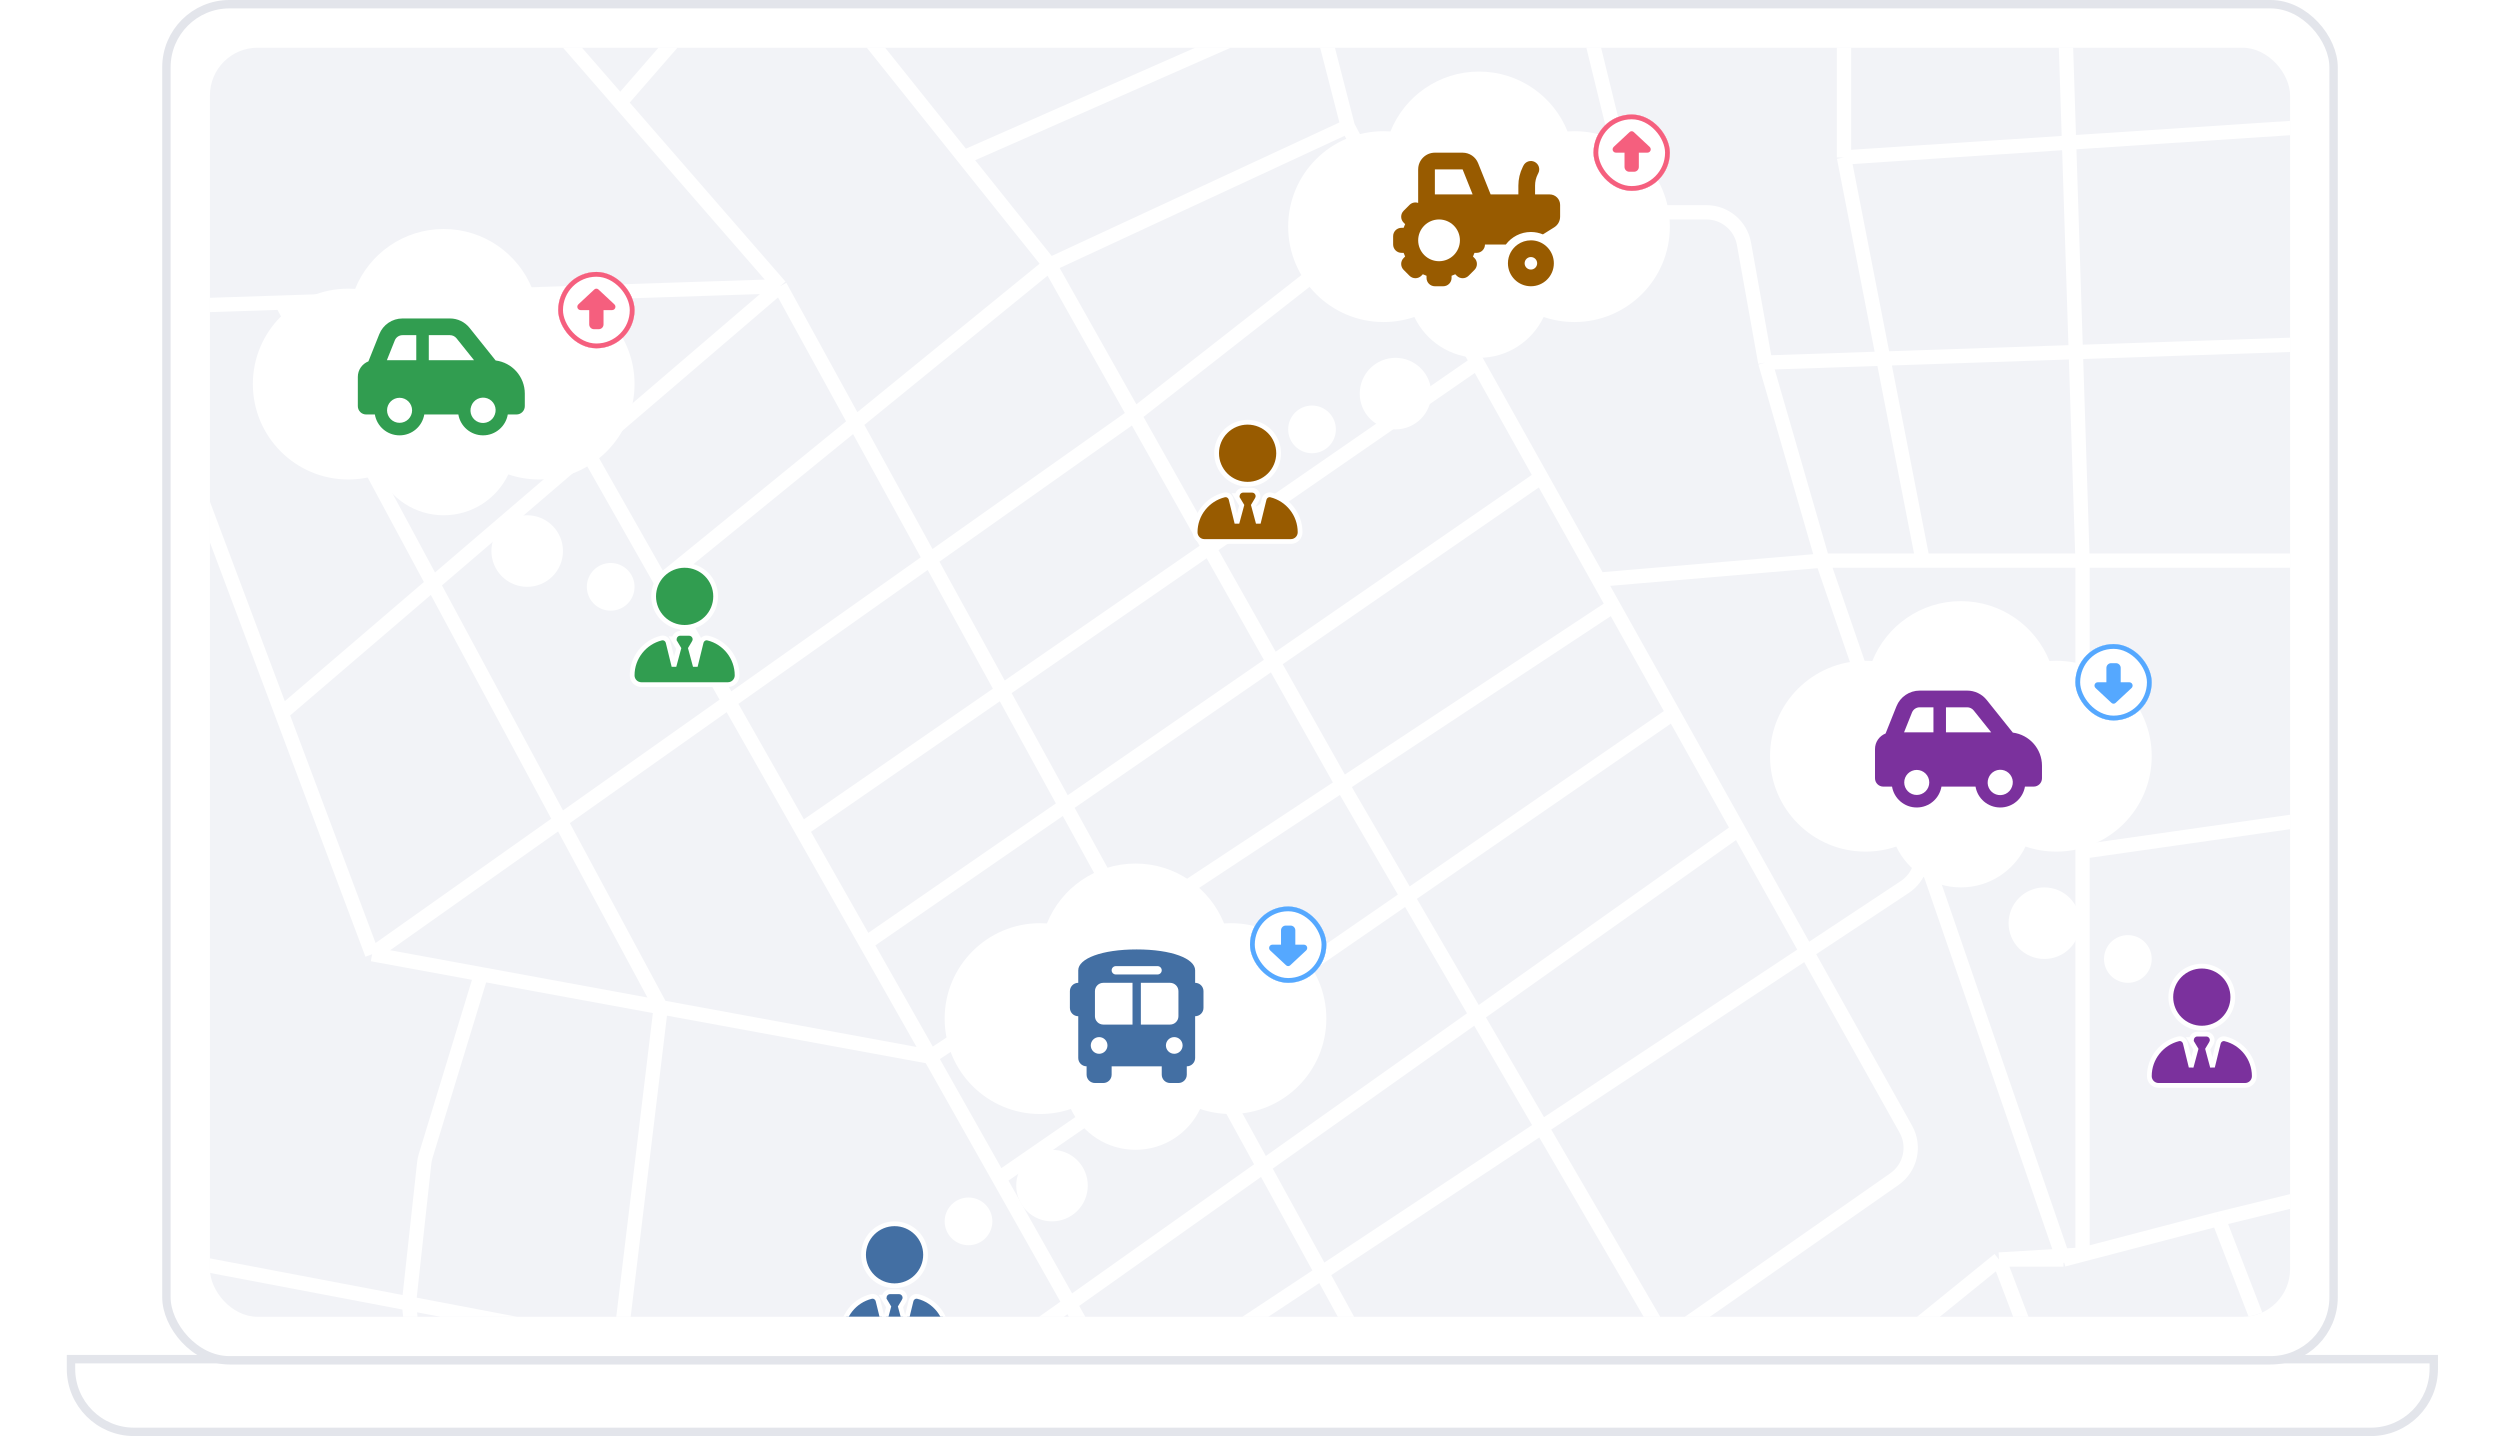 <?xml version="1.0"?>
<svg xmlns="http://www.w3.org/2000/svg" width="524" height="301" viewBox="0 0 524 301" fill="none">
<path d="M14.881 284.881H510.119V286.901C510.119 294.201 504.201 300.119 496.901 300.119H28.099C20.799 300.119 14.881 294.201 14.881 286.901V284.881Z" fill="white" stroke="#E3E5EB" stroke-width="1.762"/>
<rect x="34.881" y="0.881" width="454.238" height="284.238" rx="13.218" fill="white"/>
<rect x="34.881" y="0.881" width="454.238" height="284.238" rx="13.218" stroke="#E3E5EB" stroke-width="1.762"/>
<g clip-path="url(#clip0_4434_287)">
<rect x="44" y="10" width="436" height="266" rx="10" fill="#F2F3F7"/>
<path d="M292 44.5L282.5 26.5M292 44.5L237.736 87M292 44.5L309.615 76M292 44.5H342.5M282.5 26.5L220 55.5M282.5 26.5L275.803 0.5M176 0.5L199.436 -15.274C201.086 -16.385 203.09 -16.841 205.058 -16.554L268.735 -7.268C271.924 -6.803 274.523 -4.469 275.327 -1.347L275.803 0.5M176 0.5L168 -6.5M176 0.5L202 33M220 55.5L237.736 87M220 55.5L202 33M220 55.5L138.5 121.882M349 280.726L397.067 247.145C400.435 244.792 401.473 240.269 399.467 236.683L364.357 173.895M349 280.726V280.726C343.151 284.812 346.042 294 353.178 294H379.164C380.999 294 382.778 293.369 384.203 292.214L419 264M349 280.726L282.5 166.5L237.736 87M419 264H432.5M419 264L430.539 294.344C431.72 297.448 434.695 299.5 438.017 299.5H470.333C475.952 299.5 479.82 293.859 477.795 288.617L465 255.5M419 264L436.5 262.954M292 294L163.5 60M163.5 60L130 21.5M163.5 60L104.5 61.934M163.5 60L59.045 149.5M130 21.5L151.97 -3.749C156.475 -8.926 152.797 -17 145.934 -17H103.128C100.538 -17 99.151 -13.954 100.851 -12V-12M130 21.5L100.851 -12M11 65L28 64.443M28 64.443L11 21.5M28 64.443L59.045 63.425M11 21.5L40.5 10.501M11 21.5L59.045 149.5M100.851 -12L40.5 10.501M40.5 10.501L28 -6.5M78 200L59.045 149.5M78 200L237.736 87M78 200L100.851 204.199M195 221.5L181.5 197.697M195 221.5L338.133 127M195 221.5L209.393 247M195 221.5L138.5 211.118M104.5 61.934L59.045 63.425M104.5 61.934L138.5 121.882M275.803 0.5L202 33M309.615 76L168 173.895M309.615 76L323.035 100M168 173.895L181.5 197.697M168 173.895L138.5 121.882M181.5 197.697L323.035 100M323.035 100L335.058 121.5M338.133 127L350.715 149.5M338.133 127L335.058 121.5M209.393 247L350.715 149.5M209.393 247L235.92 294M350.715 149.5L364.357 173.895M364.357 173.895L197.778 292.03C196.003 293.289 193.792 293.77 191.655 293.364L130 281.636M85.703 273.21L20.495 260.806C15.566 259.868 11 263.648 11 268.665V295C11 299.418 14.582 303 19 303H80.066C84.832 303 88.541 298.858 88.017 294.12L85.703 273.21ZM85.703 273.21L130 281.636M85.703 273.21L88.918 243.749C88.973 243.251 89.074 242.759 89.22 242.28L100.851 204.199M100.851 204.199L138.5 211.118M138.5 211.118L130 281.636M138.5 211.118L59.045 63.425M130 281.636L139.235 295.982C140.654 298.186 143.062 299.555 145.681 299.647L230.672 302.637C235.194 302.796 238.144 297.941 235.92 294V294M235.92 294L399.238 185.92C402.281 183.907 403.575 180.09 402.387 176.641L382 117.5M382 117.5L335.058 121.5M382 117.5L432.5 264M382 117.5L370 76M382 117.5H403M382 117.5H436.5M432.5 264L436.5 262.954M465 255.5L508 244.989M465 255.5L436.5 262.954M508 244.989L520.456 280.726M508 244.989L531.5 239.244M520.456 280.726L525.129 294.133C526.249 297.347 529.28 299.5 532.684 299.5H552.24C556.944 299.5 560.633 295.461 560.207 290.776L558 266.5M520.456 280.726L558 266.5M558 266.5L555.841 242.753C555.398 237.882 550.726 234.545 545.974 235.706L531.5 239.244M531.5 239.244L520.456 166.5M520.456 166.5V117.5M520.456 166.5L436.5 178.5M520.456 117.5L551.5 118M520.456 117.5H436.5M520.456 117.5L518.222 70.983M342.5 44.5L330 -6.5M342.5 44.5H357.663C361.537 44.5 364.854 47.276 365.537 51.089L370 76M370 76L518.222 70.983M403 117.5L386.5 33M403 117.5H436.5M386.5 33V6.5M386.5 33L515.987 24.466M436.5 117.5L432.75 1.242C432.611 -3.074 429.072 -6.5 424.754 -6.5H394.5C390.082 -6.5 386.5 -2.918 386.5 1.5V6.5M436.5 117.5V148V178.5M386.5 6.5H554.5C558.09 6.5 561 3.59 561 0V0C561 -3.59 558.09 -6.5 554.5 -6.5H522.894C518.325 -6.5 514.683 -2.68 514.903 1.884L515.987 24.466M561 21.5L515.987 24.466M515.987 24.466L518.222 70.983M436.5 262.954V178.5" stroke="white" stroke-width="3" stroke-linejoin="round"/>
<g filter="url(#filter0_d_4434_287)">
<path d="M328.562 25.547C325.609 18.188 318.406 13 310 13C301.594 13 294.391 18.188 291.437 25.547C290.969 25.516 290.484 25.5 290 25.5C278.953 25.5 270 34.453 270 45.5C270 56.547 278.953 65.5 290 65.5C292.25 65.5 294.422 65.125 296.453 64.438C298.859 69.5 304.016 73 310 73C315.984 73 321.141 69.5 323.547 64.438C325.563 65.125 327.734 65.5 330 65.5C341.047 65.5 350 56.547 350 45.5C350 34.453 341.047 25.5 330 25.5C329.516 25.5 329.047 25.516 328.562 25.547ZM292.5 88C294.489 88 296.397 87.21 297.803 85.803C299.21 84.397 300 82.489 300 80.5C300 78.511 299.21 76.603 297.803 75.197C296.397 73.79 294.489 73 292.5 73C290.511 73 288.603 73.79 287.197 75.197C285.79 76.603 285 78.511 285 80.5C285 82.489 285.79 84.397 287.197 85.803C288.603 87.21 290.511 88 292.5 88ZM275 93C276.326 93 277.598 92.473 278.536 91.535C279.473 90.598 280 89.326 280 88C280 86.674 279.473 85.402 278.536 84.465C277.598 83.527 276.326 83 275 83C273.674 83 272.402 83.527 271.464 84.465C270.527 85.402 270 86.674 270 88C270 89.326 270.527 90.598 271.464 91.535C272.402 92.473 273.674 93 275 93Z" fill="white"/>
<g clip-path="url(#clip1_4434_287)">
<path d="M297.25 33.5C297.25 31.57 298.82 30 300.75 30H306.563C307.996 30 309.281 30.869 309.812 32.198L312.437 38.75H318.25V36.902C318.25 35.545 318.567 34.206 319.174 32.986L319.311 32.712C319.743 31.848 320.793 31.498 321.657 31.93C322.521 32.362 322.871 33.413 322.439 34.277L322.302 34.55C321.936 35.277 321.75 36.081 321.75 36.896V38.75H324.812C326.021 38.75 327 39.729 327 40.938V43.42C327 44.323 326.535 45.165 325.764 45.646L323.396 47.128C322.62 46.806 321.766 46.625 320.875 46.625C318.726 46.625 316.823 47.659 315.625 49.25H311.25C311.25 50.218 310.468 51 309.5 51H309.052C308.959 51.263 308.849 51.52 308.734 51.771L309.052 52.088C309.735 52.772 309.735 53.882 309.052 54.566L307.816 55.802C307.132 56.485 306.022 56.485 305.338 55.802L305.021 55.484C304.77 55.605 304.513 55.709 304.25 55.802V56.25C304.25 57.218 303.468 58 302.5 58H300.75C299.782 58 299 57.218 299 56.25V55.802C298.737 55.709 298.48 55.599 298.229 55.484L297.912 55.802C297.228 56.485 296.118 56.485 295.434 55.802L294.198 54.56C293.515 53.877 293.515 52.766 294.198 52.083L294.516 51.766C294.395 51.514 294.291 51.257 294.198 50.995H293.75C292.782 50.995 292 50.212 292 49.245V47.5C292 46.532 292.782 45.75 293.75 45.75H294.198C294.291 45.487 294.401 45.23 294.516 44.979L294.198 44.662C293.515 43.978 293.515 42.868 294.198 42.184L295.434 40.948C295.927 40.456 296.632 40.319 297.245 40.533V40.5V38.75V33.5H297.25ZM306.563 33.5H300.75V38.75H302.5H308.663L306.563 33.5ZM301.625 44C300.465 44 299.352 44.461 298.531 45.281C297.711 46.102 297.25 47.215 297.25 48.375C297.25 49.535 297.711 50.648 298.531 51.469C299.352 52.289 300.465 52.75 301.625 52.75C302.785 52.75 303.898 52.289 304.719 51.469C305.539 50.648 306 49.535 306 48.375C306 47.215 305.539 46.102 304.719 45.281C303.898 44.461 302.785 44 301.625 44ZM320.875 54.5C321.223 54.5 321.557 54.362 321.803 54.116C322.049 53.869 322.188 53.536 322.188 53.188C322.188 52.839 322.049 52.506 321.803 52.259C321.557 52.013 321.223 51.875 320.875 51.875C320.527 51.875 320.193 52.013 319.947 52.259C319.701 52.506 319.562 52.839 319.562 53.188C319.562 53.536 319.701 53.869 319.947 54.116C320.193 54.362 320.527 54.5 320.875 54.5ZM320.875 58C318.217 58 316.062 55.845 316.062 53.188C316.062 51.558 316.872 50.12 318.108 49.25C318.89 48.698 319.847 48.375 320.875 48.375C321.023 48.375 321.165 48.38 321.307 48.391C323.763 48.61 325.688 50.672 325.688 53.188C325.688 55.845 323.533 58 320.875 58Z" fill="#985B00"/>
</g>
<g clip-path="url(#clip2_4434_287)">
<rect x="334" y="22" width="16" height="16" rx="8" fill="#F55F7E"/>
<path d="M342 38C344.122 38 346.157 37.157 347.657 35.657C349.157 34.157 350 32.122 350 30C350 27.878 349.157 25.843 347.657 24.343C346.157 22.843 344.122 22 342 22C339.878 22 337.843 22.843 336.343 24.343C334.843 25.843 334 27.878 334 30C334 32.122 334.843 34.157 336.343 35.657C337.843 37.157 339.878 38 342 38ZM338.222 28.794L341.569 25.672C341.687 25.562 341.841 25.5 342 25.5C342.159 25.5 342.316 25.562 342.431 25.672L345.778 28.794C345.919 28.925 346 29.109 346 29.303C346 29.688 345.688 30 345.303 30H343.5V33C343.5 33.553 343.053 34 342.5 34H341.5C340.947 34 340.5 33.553 340.5 33V30H338.697C338.313 30 338 29.688 338 29.303C338 29.109 338.081 28.925 338.222 28.794Z" fill="white"/>
</g>
<rect x="334.5" y="22.5" width="15" height="15" rx="7.5" stroke="#F55F7E"/>
</g>
<g filter="url(#filter1_d_4434_287)">
<path d="M74.438 58.547C77.391 51.188 84.594 46 93 46C101.406 46 108.609 51.188 111.563 58.547C112.031 58.516 112.516 58.5 113 58.5C124.047 58.5 133 67.453 133 78.5C133 89.547 124.047 98.5 113 98.5C110.75 98.5 108.578 98.125 106.547 97.438C104.141 102.5 98.984 106 93 106C87.016 106 81.859 102.5 79.453 97.438C77.438 98.125 75.266 98.5 73 98.5C61.953 98.5 53 89.547 53 78.5C53 67.453 61.953 58.5 73 58.5C73.484 58.5 73.953 58.516 74.438 58.547ZM110.5 121C108.511 121 106.603 120.21 105.197 118.803C103.79 117.397 103 115.489 103 113.5C103 111.511 103.79 109.603 105.197 108.197C106.603 106.79 108.511 106 110.5 106C112.489 106 114.397 106.79 115.803 108.197C117.21 109.603 118 111.511 118 113.5C118 115.489 117.21 117.397 115.803 118.803C114.397 120.21 112.489 121 110.5 121ZM128 126C126.674 126 125.402 125.473 124.464 124.536C123.527 123.598 123 122.326 123 121C123 119.674 123.527 118.402 124.464 117.464C125.402 116.527 126.674 116 128 116C129.326 116 130.598 116.527 131.536 117.464C132.473 118.402 133 119.674 133 121C133 122.326 132.473 123.598 131.536 124.536C130.598 125.473 129.326 126 128 126Z" fill="white"/>
<path d="M84.368 68.25H87.25V73.5H81.087L82.749 69.349C83.012 68.688 83.652 68.25 84.368 68.25ZM89.875 73.5V68.25H94.316C94.846 68.25 95.349 68.491 95.683 68.906L99.358 73.5H89.875ZM103.886 73.555L98.417 66.719C97.422 65.472 95.912 64.75 94.316 64.75H84.368C82.219 64.75 80.288 66.057 79.495 68.048L77.22 73.741C75.919 74.255 75 75.518 75 77V83.125C75 84.093 75.782 84.875 76.75 84.875H78.571C78.987 87.358 81.147 89.25 83.75 89.25C86.353 89.25 88.513 87.358 88.929 84.875H96.071C96.487 87.358 98.647 89.25 101.25 89.25C103.853 89.25 106.013 87.358 106.429 84.875H108.25C109.218 84.875 110 84.093 110 83.125V80.5C110 76.934 107.331 73.992 103.886 73.555ZM98.773 83.125C98.884 82.796 99.06 82.492 99.29 82.231C99.52 81.97 99.799 81.757 100.112 81.605C100.425 81.453 100.764 81.365 101.112 81.345C101.459 81.326 101.807 81.375 102.134 81.491C102.462 81.607 102.764 81.787 103.022 82.02C103.279 82.254 103.488 82.536 103.636 82.851C103.784 83.166 103.867 83.507 103.882 83.854C103.897 84.202 103.842 84.549 103.722 84.875C103.61 85.204 103.435 85.508 103.205 85.769C102.975 86.03 102.695 86.243 102.383 86.395C102.07 86.547 101.73 86.635 101.383 86.655C101.036 86.674 100.688 86.625 100.36 86.509C100.032 86.393 99.731 86.213 99.473 85.98C99.215 85.746 99.006 85.464 98.859 85.149C98.711 84.834 98.627 84.493 98.613 84.146C98.598 83.798 98.652 83.451 98.773 83.125ZM83.75 81.375C84.446 81.375 85.114 81.652 85.606 82.144C86.098 82.636 86.375 83.304 86.375 84C86.375 84.696 86.098 85.364 85.606 85.856C85.114 86.348 84.446 86.625 83.75 86.625C83.054 86.625 82.386 86.348 81.894 85.856C81.402 85.364 81.125 84.696 81.125 84C81.125 83.304 81.402 82.636 81.894 82.144C82.386 81.652 83.054 81.375 83.75 81.375Z" fill="#319D50"/>
<g clip-path="url(#clip3_4434_287)">
<rect x="117" y="55" width="16" height="16" rx="8" fill="#F55F7E"/>
<path d="M125 71C127.122 71 129.157 70.157 130.657 68.657C132.157 67.157 133 65.122 133 63C133 60.878 132.157 58.843 130.657 57.343C129.157 55.843 127.122 55 125 55C122.878 55 120.843 55.843 119.343 57.343C117.843 58.843 117 60.878 117 63C117 65.122 117.843 67.157 119.343 68.657C120.843 70.157 122.878 71 125 71ZM121.222 61.794L124.569 58.672C124.687 58.562 124.841 58.5 125 58.5C125.159 58.5 125.316 58.562 125.431 58.672L128.778 61.794C128.919 61.925 129 62.109 129 62.303C129 62.688 128.688 63 128.303 63H126.5V66C126.5 66.553 126.053 67 125.5 67H124.5C123.947 67 123.5 66.553 123.5 66V63H121.697C121.313 63 121 62.688 121 62.303C121 62.109 121.081 61.925 121.222 61.794Z" fill="white"/>
</g>
<rect x="117.5" y="55.5" width="15" height="15" rx="7.5" stroke="#F55F7E"/>
</g>
<g filter="url(#filter2_d_4434_287)">
<path d="M142.577 130.75C141.892 130.75 141.39 131.28 141.331 131.884H141.047L141.501 132.642L142.264 133.913L141.263 137.636L140.039 132.64L140.039 132.64C139.887 132.024 139.272 131.57 138.591 131.745C135.093 132.62 132.5 135.788 132.5 139.561C132.5 140.635 133.372 141.5 134.439 141.5H140.617H140.617H140.617H140.617H140.617H140.617H140.617H140.617H140.617H140.617H140.617H140.617H140.617H140.617H140.617H140.617H140.617H140.617H140.617H140.617H140.617H140.618H140.618H140.618H140.618H140.618H140.618H140.618H140.618H140.618H140.618H140.618H140.618H140.618H140.618H140.618H140.618H140.618H140.618H140.618H140.618H140.618H140.618H140.618H140.618H140.618H140.618H140.618H140.618H140.618H140.618H140.618H140.618H140.618H140.618H140.618H140.618H140.618H140.618H140.618H140.618H140.618H140.618H140.618H140.618H140.618H140.618H140.618H140.618H140.618H140.618H140.618H140.618H140.618H140.618H140.619H140.619H140.619H140.619H140.619H140.619H140.619H140.619H140.619H140.619H140.619H140.619H140.619H140.619H140.619H140.619H140.619H140.619H140.619H140.619H140.619H140.619H140.619H140.619H140.619H140.619H140.619H140.619H140.619H140.619H140.619H140.619H140.619H140.619H140.619H140.619H140.619H140.619H140.619H140.619H140.619H140.619H140.619H140.619H140.619H140.619H140.619H140.619H140.619H140.619H140.619H140.619H140.619H140.62H140.62H140.62H140.62H140.62H140.62H140.62H140.62H140.62H140.62H140.62H140.62H140.62H140.62H140.62H140.62H140.62H140.62H140.62H140.62H140.62H140.62H140.62H140.62H140.62H140.62H140.62H140.62H140.62H140.62H140.62H140.62H140.62H140.62H140.62H140.62H140.62H140.62H140.62H140.62H140.62H140.62H140.62H140.62H140.62H140.62H140.62H140.62H140.62H140.62H140.62H140.62H140.621H140.621H140.621H140.621H140.621H140.621H140.621H140.621H140.621H140.621H140.621H140.621H140.621H140.621H140.621H140.621H140.621H140.621H140.621H140.621H140.621H140.621H140.621H140.621H140.621H140.621H140.621H140.621H140.621H140.621H140.621H140.621H140.621H140.621H140.621H140.621H140.621H140.621H140.621H140.621H140.621H140.622H140.622H140.622H140.622H140.622H140.622H140.622H140.622H140.622H140.622H140.622H140.622H140.622H140.622H140.622H140.875H146.125H146.383H146.383H146.383H146.383H146.383H146.383H146.383H146.383H146.383H146.383H146.383H146.383H146.383H146.383H146.383H146.383H146.383H146.383H146.383H146.383H146.383H146.383H146.383H146.383H146.383H146.383H146.383H146.383H146.383H146.383H146.383H146.383H146.383H146.383H146.383H146.383H146.383H146.383H146.383H146.383H146.383H146.383H146.383H146.383H146.384H146.384H146.384H146.384H146.384H146.384H146.384H146.384H146.384H146.384H146.384H146.384H146.384H146.384H146.384H146.384H146.384H146.384H146.384H146.384H146.384H146.384H146.384H146.384H146.384H146.384H146.384H146.384H146.384H146.384H146.384H146.384H146.384H146.384H146.384H146.384H146.384H146.384H146.384H146.384H146.384H146.384H146.384H146.384H146.384H146.384H146.384H146.384H146.385H146.385H146.385H146.385H146.385H146.385H146.385H146.385H146.385H146.385H146.385H146.385H146.385H146.385H146.385H146.385H146.385H146.385H146.385H146.385H146.385H146.385H146.385H146.385H146.385H146.385H146.385H146.385H146.385H146.385H146.385H146.385H146.385H146.385H146.385H146.385H146.385H146.385H146.385H146.385H146.385H146.385H146.385H146.385H146.385H146.385H146.385H146.385H146.385H146.385H146.385H146.385H146.385H146.385H146.385H146.385H146.385H146.385H146.385H146.385H146.386H146.386H146.386H146.386H146.386H146.386H146.386H146.386H146.386H146.386H146.386H146.386H146.386H146.386H146.386H146.386H146.386H146.386H146.386H146.386H146.386H146.386H146.386H146.386H146.386H146.386H146.386H146.386H146.386H146.386H146.386H146.386H146.386H146.386H146.386H146.386H146.386H146.386H146.386H146.386H146.386H146.386H146.386H146.386H146.386H146.386H146.386H146.387H146.387H146.387H146.387H146.387H146.387H146.387H146.387H146.387H146.387H146.387H146.387H146.387H146.387H146.387H146.387H146.387H146.387H146.387H146.387H146.387H146.387H146.387H146.387H146.387H146.387H146.387H146.387H146.387H146.387H146.387H146.387H146.387H146.387H146.387H146.387H146.387H146.387H146.387H146.388H152.561C153.635 141.5 154.5 140.628 154.5 139.561C154.5 135.787 151.906 132.619 148.407 131.745L148.406 131.744C147.73 131.577 147.115 132.025 146.962 132.638L146.961 132.64L145.737 137.636L144.736 133.913L145.499 132.642L145.499 132.641C145.999 131.806 145.397 130.75 144.428 130.75H143.5H142.577ZM137 123C137 124.724 137.685 126.377 138.904 127.596C140.123 128.815 141.776 129.5 143.5 129.5C145.224 129.5 146.877 128.815 148.096 127.596C149.315 126.377 150 124.724 150 123C150 121.276 149.315 119.623 148.096 118.404C146.877 117.185 145.224 116.5 143.5 116.5C141.776 116.5 140.123 117.185 138.904 118.404C137.685 119.623 137 121.276 137 123Z" fill="#319D50" stroke="white"/>
</g>
<g filter="url(#filter3_d_4434_287)">
<path d="M260.577 100.75C259.892 100.75 259.39 101.28 259.331 101.884H259.047L259.501 102.642L260.264 103.913L259.263 107.636L258.039 102.64L258.039 102.64C257.887 102.024 257.272 101.57 256.591 101.745C253.093 102.62 250.5 105.788 250.5 109.561C250.5 110.635 251.372 111.5 252.439 111.5H258.617H258.617H258.617H258.617H258.617H258.617H258.617H258.617H258.617H258.617H258.617H258.617H258.617H258.617H258.617H258.617H258.617H258.617H258.617H258.617H258.617H258.618H258.618H258.618H258.618H258.618H258.618H258.618H258.618H258.618H258.618H258.618H258.618H258.618H258.618H258.618H258.618H258.618H258.618H258.618H258.618H258.618H258.618H258.618H258.618H258.618H258.618H258.618H258.618H258.618H258.618H258.618H258.618H258.618H258.618H258.618H258.618H258.618H258.618H258.618H258.618H258.618H258.618H258.618H258.618H258.618H258.618H258.618H258.618H258.618H258.618H258.618H258.618H258.618H258.618H258.619H258.619H258.619H258.619H258.619H258.619H258.619H258.619H258.619H258.619H258.619H258.619H258.619H258.619H258.619H258.619H258.619H258.619H258.619H258.619H258.619H258.619H258.619H258.619H258.619H258.619H258.619H258.619H258.619H258.619H258.619H258.619H258.619H258.619H258.619H258.619H258.619H258.619H258.619H258.619H258.619H258.619H258.619H258.619H258.619H258.619H258.619H258.619H258.619H258.619H258.619H258.619H258.619H258.62H258.62H258.62H258.62H258.62H258.62H258.62H258.62H258.62H258.62H258.62H258.62H258.62H258.62H258.62H258.62H258.62H258.62H258.62H258.62H258.62H258.62H258.62H258.62H258.62H258.62H258.62H258.62H258.62H258.62H258.62H258.62H258.62H258.62H258.62H258.62H258.62H258.62H258.62H258.62H258.62H258.62H258.62H258.62H258.62H258.62H258.62H258.62H258.62H258.62H258.62H258.62H258.621H258.621H258.621H258.621H258.621H258.621H258.621H258.621H258.621H258.621H258.621H258.621H258.621H258.621H258.621H258.621H258.621H258.621H258.621H258.621H258.621H258.621H258.621H258.621H258.621H258.621H258.621H258.621H258.621H258.621H258.621H258.621H258.621H258.621H258.621H258.621H258.621H258.621H258.621H258.621H258.621H258.622H258.622H258.622H258.622H258.622H258.622H258.622H258.622H258.622H258.622H258.622H258.622H258.622H258.622H258.622H258.875H264.125H264.383H264.383H264.383H264.383H264.383H264.383H264.383H264.383H264.383H264.383H264.383H264.383H264.383H264.383H264.383H264.383H264.383H264.383H264.383H264.383H264.383H264.383H264.383H264.383H264.383H264.383H264.383H264.383H264.383H264.383H264.383H264.383H264.383H264.383H264.383H264.383H264.383H264.383H264.383H264.383H264.383H264.383H264.383H264.383H264.384H264.384H264.384H264.384H264.384H264.384H264.384H264.384H264.384H264.384H264.384H264.384H264.384H264.384H264.384H264.384H264.384H264.384H264.384H264.384H264.384H264.384H264.384H264.384H264.384H264.384H264.384H264.384H264.384H264.384H264.384H264.384H264.384H264.384H264.384H264.384H264.384H264.384H264.384H264.384H264.384H264.384H264.384H264.384H264.384H264.384H264.384H264.384H264.385H264.385H264.385H264.385H264.385H264.385H264.385H264.385H264.385H264.385H264.385H264.385H264.385H264.385H264.385H264.385H264.385H264.385H264.385H264.385H264.385H264.385H264.385H264.385H264.385H264.385H264.385H264.385H264.385H264.385H264.385H264.385H264.385H264.385H264.385H264.385H264.385H264.385H264.385H264.385H264.385H264.385H264.385H264.385H264.385H264.385H264.385H264.385H264.385H264.385H264.385H264.385H264.385H264.385H264.385H264.385H264.385H264.385H264.385H264.385H264.386H264.386H264.386H264.386H264.386H264.386H264.386H264.386H264.386H264.386H264.386H264.386H264.386H264.386H264.386H264.386H264.386H264.386H264.386H264.386H264.386H264.386H264.386H264.386H264.386H264.386H264.386H264.386H264.386H264.386H264.386H264.386H264.386H264.386H264.386H264.386H264.386H264.386H264.386H264.386H264.386H264.386H264.386H264.386H264.386H264.386H264.386H264.387H264.387H264.387H264.387H264.387H264.387H264.387H264.387H264.387H264.387H264.387H264.387H264.387H264.387H264.387H264.387H264.387H264.387H264.387H264.387H264.387H264.387H264.387H264.387H264.387H264.387H264.387H264.387H264.387H264.387H264.387H264.387H264.387H264.387H264.387H264.387H264.387H264.387H264.387H264.388H270.561C271.635 111.5 272.5 110.628 272.5 109.561C272.5 105.787 269.906 102.619 266.407 101.745L266.406 101.744C265.73 101.577 265.115 102.025 264.962 102.638L264.961 102.64L263.737 107.636L262.736 103.913L263.499 102.642L263.499 102.641C263.999 101.806 263.397 100.75 262.428 100.75H261.5H260.577ZM255 93C255 94.724 255.685 96.377 256.904 97.596C258.123 98.815 259.776 99.5 261.5 99.5C263.224 99.5 264.877 98.815 266.096 97.596C267.315 96.377 268 94.724 268 93C268 91.276 267.315 89.623 266.096 88.404C264.877 87.185 263.224 86.5 261.5 86.5C259.776 86.5 258.123 87.185 256.904 88.404C255.685 89.623 255 91.276 255 93Z" fill="#985B00" stroke="white"/>
</g>
<g filter="url(#filter4_d_4434_287)">
<path d="M186.577 268.75C185.892 268.75 185.39 269.28 185.331 269.884H185.047L185.501 270.642L186.264 271.913L185.263 275.636L184.039 270.64L184.039 270.64C183.887 270.024 183.272 269.57 182.591 269.745C179.093 270.62 176.5 273.788 176.5 277.561C176.5 278.635 177.372 279.5 178.439 279.5H184.617H184.617H184.617H184.617H184.617H184.617H184.617H184.617H184.617H184.617H184.617H184.617H184.617H184.617H184.617H184.617H184.617H184.617H184.617H184.617H184.617H184.618H184.618H184.618H184.618H184.618H184.618H184.618H184.618H184.618H184.618H184.618H184.618H184.618H184.618H184.618H184.618H184.618H184.618H184.618H184.618H184.618H184.618H184.618H184.618H184.618H184.618H184.618H184.618H184.618H184.618H184.618H184.618H184.618H184.618H184.618H184.618H184.618H184.618H184.618H184.618H184.618H184.618H184.618H184.618H184.618H184.618H184.618H184.618H184.618H184.618H184.618H184.618H184.618H184.618H184.619H184.619H184.619H184.619H184.619H184.619H184.619H184.619H184.619H184.619H184.619H184.619H184.619H184.619H184.619H184.619H184.619H184.619H184.619H184.619H184.619H184.619H184.619H184.619H184.619H184.619H184.619H184.619H184.619H184.619H184.619H184.619H184.619H184.619H184.619H184.619H184.619H184.619H184.619H184.619H184.619H184.619H184.619H184.619H184.619H184.619H184.619H184.619H184.619H184.619H184.619H184.619H184.619H184.62H184.62H184.62H184.62H184.62H184.62H184.62H184.62H184.62H184.62H184.62H184.62H184.62H184.62H184.62H184.62H184.62H184.62H184.62H184.62H184.62H184.62H184.62H184.62H184.62H184.62H184.62H184.62H184.62H184.62H184.62H184.62H184.62H184.62H184.62H184.62H184.62H184.62H184.62H184.62H184.62H184.62H184.62H184.62H184.62H184.62H184.62H184.62H184.62H184.62H184.62H184.62H184.621H184.621H184.621H184.621H184.621H184.621H184.621H184.621H184.621H184.621H184.621H184.621H184.621H184.621H184.621H184.621H184.621H184.621H184.621H184.621H184.621H184.621H184.621H184.621H184.621H184.621H184.621H184.621H184.621H184.621H184.621H184.621H184.621H184.621H184.621H184.621H184.621H184.621H184.621H184.621H184.621H184.622H184.622H184.622H184.622H184.622H184.622H184.622H184.622H184.622H184.622H184.622H184.622H184.622H184.622H184.622H184.875H190.125H190.383H190.383H190.383H190.383H190.383H190.383H190.383H190.383H190.383H190.383H190.383H190.383H190.383H190.383H190.383H190.383H190.383H190.383H190.383H190.383H190.383H190.383H190.383H190.383H190.383H190.383H190.383H190.383H190.383H190.383H190.383H190.383H190.383H190.383H190.383H190.383H190.383H190.383H190.383H190.383H190.383H190.383H190.383H190.383H190.384H190.384H190.384H190.384H190.384H190.384H190.384H190.384H190.384H190.384H190.384H190.384H190.384H190.384H190.384H190.384H190.384H190.384H190.384H190.384H190.384H190.384H190.384H190.384H190.384H190.384H190.384H190.384H190.384H190.384H190.384H190.384H190.384H190.384H190.384H190.384H190.384H190.384H190.384H190.384H190.384H190.384H190.384H190.384H190.384H190.384H190.384H190.384H190.385H190.385H190.385H190.385H190.385H190.385H190.385H190.385H190.385H190.385H190.385H190.385H190.385H190.385H190.385H190.385H190.385H190.385H190.385H190.385H190.385H190.385H190.385H190.385H190.385H190.385H190.385H190.385H190.385H190.385H190.385H190.385H190.385H190.385H190.385H190.385H190.385H190.385H190.385H190.385H190.385H190.385H190.385H190.385H190.385H190.385H190.385H190.385H190.385H190.385H190.385H190.385H190.385H190.385H190.385H190.385H190.385H190.385H190.385H190.385H190.386H190.386H190.386H190.386H190.386H190.386H190.386H190.386H190.386H190.386H190.386H190.386H190.386H190.386H190.386H190.386H190.386H190.386H190.386H190.386H190.386H190.386H190.386H190.386H190.386H190.386H190.386H190.386H190.386H190.386H190.386H190.386H190.386H190.386H190.386H190.386H190.386H190.386H190.386H190.386H190.386H190.386H190.386H190.386H190.386H190.386H190.386H190.387H190.387H190.387H190.387H190.387H190.387H190.387H190.387H190.387H190.387H190.387H190.387H190.387H190.387H190.387H190.387H190.387H190.387H190.387H190.387H190.387H190.387H190.387H190.387H190.387H190.387H190.387H190.387H190.387H190.387H190.387H190.387H190.387H190.387H190.387H190.387H190.387H190.387H190.387H190.388H196.561C197.635 279.5 198.5 278.628 198.5 277.561C198.5 273.787 195.906 270.619 192.407 269.745L192.406 269.744C191.73 269.577 191.115 270.025 190.962 270.638L190.961 270.64L189.737 275.636L188.736 271.913L189.499 270.642L189.499 270.641C189.999 269.806 189.397 268.75 188.428 268.75H187.5H186.577ZM181 261C181 262.724 181.685 264.377 182.904 265.596C184.123 266.815 185.776 267.5 187.5 267.5C189.224 267.5 190.877 266.815 192.096 265.596C193.315 264.377 194 262.724 194 261C194 259.276 193.315 257.623 192.096 256.404C190.877 255.185 189.224 254.5 187.5 254.5C185.776 254.5 184.123 255.185 182.904 256.404C181.685 257.623 181 259.276 181 261Z" fill="#436FA3" stroke="white"/>
</g>
<g filter="url(#filter5_d_4434_287)">
<path d="M460.577 214.75C459.892 214.75 459.39 215.28 459.331 215.884H459.047L459.501 216.642L460.264 217.913L459.263 221.636L458.039 216.64L458.039 216.64C457.887 216.024 457.272 215.57 456.591 215.745C453.093 216.62 450.5 219.788 450.5 223.561C450.5 224.635 451.372 225.5 452.439 225.5H458.617H458.617H458.617H458.617H458.617H458.617H458.617H458.617H458.617H458.617H458.617H458.617H458.617H458.617H458.617H458.617H458.617H458.617H458.617H458.617H458.617H458.618H458.618H458.618H458.618H458.618H458.618H458.618H458.618H458.618H458.618H458.618H458.618H458.618H458.618H458.618H458.618H458.618H458.618H458.618H458.618H458.618H458.618H458.618H458.618H458.618H458.618H458.618H458.618H458.618H458.618H458.618H458.618H458.618H458.618H458.618H458.618H458.618H458.618H458.618H458.618H458.618H458.618H458.618H458.618H458.618H458.618H458.618H458.618H458.618H458.618H458.618H458.618H458.618H458.618H458.619H458.619H458.619H458.619H458.619H458.619H458.619H458.619H458.619H458.619H458.619H458.619H458.619H458.619H458.619H458.619H458.619H458.619H458.619H458.619H458.619H458.619H458.619H458.619H458.619H458.619H458.619H458.619H458.619H458.619H458.619H458.619H458.619H458.619H458.619H458.619H458.619H458.619H458.619H458.619H458.619H458.619H458.619H458.619H458.619H458.619H458.619H458.619H458.619H458.619H458.619H458.619H458.619H458.62H458.62H458.62H458.62H458.62H458.62H458.62H458.62H458.62H458.62H458.62H458.62H458.62H458.62H458.62H458.62H458.62H458.62H458.62H458.62H458.62H458.62H458.62H458.62H458.62H458.62H458.62H458.62H458.62H458.62H458.62H458.62H458.62H458.62H458.62H458.62H458.62H458.62H458.62H458.62H458.62H458.62H458.62H458.62H458.62H458.62H458.62H458.62H458.62H458.62H458.62H458.62H458.621H458.621H458.621H458.621H458.621H458.621H458.621H458.621H458.621H458.621H458.621H458.621H458.621H458.621H458.621H458.621H458.621H458.621H458.621H458.621H458.621H458.621H458.621H458.621H458.621H458.621H458.621H458.621H458.621H458.621H458.621H458.621H458.621H458.621H458.621H458.621H458.621H458.621H458.621H458.621H458.621H458.622H458.622H458.622H458.622H458.622H458.622H458.622H458.622H458.622H458.622H458.622H458.622H458.622H458.622H458.622H458.875H464.125H464.383H464.383H464.383H464.383H464.383H464.383H464.383H464.383H464.383H464.383H464.383H464.383H464.383H464.383H464.383H464.383H464.383H464.383H464.383H464.383H464.383H464.383H464.383H464.383H464.383H464.383H464.383H464.383H464.383H464.383H464.383H464.383H464.383H464.383H464.383H464.383H464.383H464.383H464.383H464.383H464.383H464.383H464.383H464.383H464.384H464.384H464.384H464.384H464.384H464.384H464.384H464.384H464.384H464.384H464.384H464.384H464.384H464.384H464.384H464.384H464.384H464.384H464.384H464.384H464.384H464.384H464.384H464.384H464.384H464.384H464.384H464.384H464.384H464.384H464.384H464.384H464.384H464.384H464.384H464.384H464.384H464.384H464.384H464.384H464.384H464.384H464.384H464.384H464.384H464.384H464.384H464.384H464.385H464.385H464.385H464.385H464.385H464.385H464.385H464.385H464.385H464.385H464.385H464.385H464.385H464.385H464.385H464.385H464.385H464.385H464.385H464.385H464.385H464.385H464.385H464.385H464.385H464.385H464.385H464.385H464.385H464.385H464.385H464.385H464.385H464.385H464.385H464.385H464.385H464.385H464.385H464.385H464.385H464.385H464.385H464.385H464.385H464.385H464.385H464.385H464.385H464.385H464.385H464.385H464.385H464.385H464.385H464.385H464.385H464.385H464.385H464.385H464.386H464.386H464.386H464.386H464.386H464.386H464.386H464.386H464.386H464.386H464.386H464.386H464.386H464.386H464.386H464.386H464.386H464.386H464.386H464.386H464.386H464.386H464.386H464.386H464.386H464.386H464.386H464.386H464.386H464.386H464.386H464.386H464.386H464.386H464.386H464.386H464.386H464.386H464.386H464.386H464.386H464.386H464.386H464.386H464.386H464.386H464.386H464.387H464.387H464.387H464.387H464.387H464.387H464.387H464.387H464.387H464.387H464.387H464.387H464.387H464.387H464.387H464.387H464.387H464.387H464.387H464.387H464.387H464.387H464.387H464.387H464.387H464.387H464.387H464.387H464.387H464.387H464.387H464.387H464.387H464.387H464.387H464.387H464.387H464.387H464.387H464.388H470.561C471.635 225.5 472.5 224.628 472.5 223.561C472.5 219.787 469.906 216.619 466.407 215.745L466.406 215.744C465.73 215.577 465.115 216.025 464.962 216.638L464.961 216.64L463.737 221.636L462.736 217.913L463.499 216.642L463.499 216.641C463.999 215.806 463.397 214.75 462.428 214.75H461.5H460.577ZM455 207C455 208.724 455.685 210.377 456.904 211.596C458.123 212.815 459.776 213.5 461.5 213.5C463.224 213.5 464.877 212.815 466.096 211.596C467.315 210.377 468 208.724 468 207C468 205.276 467.315 203.623 466.096 202.404C464.877 201.185 463.224 200.5 461.5 200.5C459.776 200.5 458.123 201.185 456.904 202.404C455.685 203.623 455 205.276 455 207Z" fill="#7B319D" stroke="white"/>
</g>
<g filter="url(#filter6_d_4434_287)">
<path d="M392.438 136.547C395.391 129.188 402.594 124 411 124C419.406 124 426.609 129.188 429.563 136.547C430.031 136.516 430.516 136.5 431 136.5C442.047 136.5 451 145.453 451 156.5C451 167.547 442.047 176.5 431 176.5C428.75 176.5 426.578 176.125 424.547 175.438C422.141 180.5 416.984 184 411 184C405.016 184 399.859 180.5 397.453 175.438C395.437 176.125 393.266 176.5 391 176.5C379.953 176.5 371 167.547 371 156.5C371 145.453 379.953 136.5 391 136.5C391.484 136.5 391.953 136.516 392.438 136.547ZM428.5 199C426.511 199 424.603 198.21 423.197 196.803C421.79 195.397 421 193.489 421 191.5C421 189.511 421.79 187.603 423.197 186.197C424.603 184.79 426.511 184 428.5 184C430.489 184 432.397 184.79 433.803 186.197C435.21 187.603 436 189.511 436 191.5C436 193.489 435.21 195.397 433.803 196.803C432.397 198.21 430.489 199 428.5 199ZM446 204C444.674 204 443.402 203.473 442.464 202.536C441.527 201.598 441 200.326 441 199C441 197.674 441.527 196.402 442.464 195.464C443.402 194.527 444.674 194 446 194C447.326 194 448.598 194.527 449.536 195.464C450.473 196.402 451 197.674 451 199C451 200.326 450.473 201.598 449.536 202.536C448.598 203.473 447.326 204 446 204Z" fill="white"/>
<path d="M402.368 146.25H405.25V151.5H399.087L400.749 147.349C401.012 146.687 401.652 146.25 402.368 146.25ZM407.875 151.5V146.25H412.316C412.846 146.25 413.349 146.491 413.683 146.906L417.358 151.5H407.875ZM421.886 151.555L416.417 144.719C415.422 143.472 413.913 142.75 412.316 142.75H402.368C400.219 142.75 398.288 144.057 397.495 146.048L395.22 151.741C393.919 152.255 393 153.518 393 155V161.125C393 162.093 393.782 162.875 394.75 162.875H396.571C396.987 165.358 399.147 167.25 401.75 167.25C404.353 167.25 406.513 165.358 406.929 162.875H414.071C414.487 165.358 416.647 167.25 419.25 167.25C421.853 167.25 424.013 165.358 424.429 162.875H426.25C427.218 162.875 428 162.093 428 161.125V158.5C428 154.934 425.331 151.992 421.886 151.555ZM416.773 161.125C416.884 160.796 417.06 160.492 417.29 160.231C417.52 159.97 417.799 159.757 418.112 159.605C418.425 159.453 418.764 159.365 419.112 159.345C419.459 159.325 419.807 159.375 420.134 159.491C420.462 159.607 420.764 159.787 421.022 160.02C421.279 160.254 421.488 160.536 421.636 160.851C421.784 161.166 421.867 161.507 421.882 161.854C421.897 162.202 421.842 162.549 421.722 162.875C421.61 163.204 421.435 163.508 421.205 163.769C420.975 164.03 420.695 164.243 420.383 164.395C420.07 164.547 419.73 164.635 419.383 164.655C419.036 164.675 418.688 164.625 418.36 164.509C418.032 164.393 417.731 164.213 417.473 163.98C417.215 163.746 417.006 163.464 416.859 163.149C416.711 162.834 416.627 162.493 416.613 162.146C416.598 161.798 416.652 161.451 416.773 161.125ZM401.75 159.375C402.446 159.375 403.114 159.652 403.606 160.144C404.098 160.636 404.375 161.304 404.375 162C404.375 162.696 404.098 163.364 403.606 163.856C403.114 164.348 402.446 164.625 401.75 164.625C401.054 164.625 400.386 164.348 399.894 163.856C399.402 163.364 399.125 162.696 399.125 162C399.125 161.304 399.402 160.636 399.894 160.144C400.386 159.652 401.054 159.375 401.75 159.375Z" fill="#7B319D"/>
<g clip-path="url(#clip4_4434_287)">
<rect x="435" y="133" width="16" height="16" rx="8" fill="#55A8FF"/>
<path d="M443 133C440.878 133 438.843 133.843 437.343 135.343C435.843 136.843 435 138.878 435 141C435 143.122 435.843 145.157 437.343 146.657C438.843 148.157 440.878 149 443 149C445.122 149 447.157 148.157 448.657 146.657C450.157 145.157 451 143.122 451 141C451 138.878 450.157 136.843 448.657 135.343C447.157 133.843 445.122 133 443 133ZM446.778 142.206L443.431 145.328C443.312 145.438 443.159 145.5 443 145.5C442.841 145.5 442.684 145.438 442.569 145.328L439.222 142.206C439.081 142.075 439 141.891 439 141.697C439 141.312 439.313 141 439.697 141H441.5V138C441.5 137.447 441.947 137 442.5 137H443.5C444.053 137 444.5 137.447 444.5 138V141H446.303C446.688 141 447 141.312 447 141.697C447 141.891 446.919 142.075 446.778 142.206Z" fill="white"/>
</g>
<rect x="435.5" y="133.5" width="15" height="15" rx="7.5" stroke="#55A8FF"/>
</g>
<g filter="url(#filter7_d_4434_287)">
<path d="M256.562 191.547C253.609 184.188 246.406 179 238 179C229.594 179 222.391 184.188 219.437 191.547C218.969 191.516 218.484 191.5 218 191.5C206.953 191.5 198 200.453 198 211.5C198 222.547 206.953 231.5 218 231.5C220.25 231.5 222.422 231.125 224.453 230.438C226.859 235.5 232.016 239 238 239C243.984 239 249.141 235.5 251.547 230.438C253.563 231.125 255.734 231.5 258 231.5C269.047 231.5 278 222.547 278 211.5C278 200.453 269.047 191.5 258 191.5C257.516 191.5 257.047 191.516 256.562 191.547ZM220.5 254C222.489 254 224.397 253.21 225.803 251.803C227.21 250.397 228 248.489 228 246.5C228 244.511 227.21 242.603 225.803 241.197C224.397 239.79 222.489 239 220.5 239C218.511 239 216.603 239.79 215.197 241.197C213.79 242.603 213 244.511 213 246.5C213 248.489 213.79 250.397 215.197 251.803C216.603 253.21 218.511 254 220.5 254ZM203 259C204.326 259 205.598 258.473 206.536 257.536C207.473 256.598 208 255.326 208 254C208 252.674 207.473 251.402 206.536 250.464C205.598 249.527 204.326 249 203 249C201.674 249 200.402 249.527 199.464 250.464C198.527 251.402 198 252.674 198 254C198 255.326 198.527 256.598 199.464 257.536C200.402 258.473 201.674 259 203 259Z" fill="white"/>
<path d="M238.25 197C230.9 197 226 198.925 226 201.375V202.25V204C225.032 204 224.25 204.782 224.25 205.75V209.25C224.25 210.218 225.032 211 226 211V219.75C226 220.718 226.782 221.5 227.75 221.5V223.25C227.75 224.218 228.532 225 229.5 225H231.25C232.218 225 233 224.218 233 223.25V221.5H243.5V223.25C243.5 224.218 244.282 225 245.25 225H247C247.968 225 248.75 224.218 248.75 223.25V221.5C249.718 221.5 250.5 220.718 250.5 219.75V211C251.468 211 252.25 210.218 252.25 209.25V205.75C252.25 204.782 251.468 204 250.5 204V202.25V201.375C250.5 198.925 245.6 197 238.25 197ZM247 205.75V211C247 211.968 246.218 212.75 245.25 212.75H239.125V204H245.25C246.218 204 247 204.782 247 205.75ZM237.375 212.75H231.25C230.282 212.75 229.5 211.968 229.5 211V205.75C229.5 204.782 230.282 204 231.25 204H237.375V212.75ZM246.125 218.875C245.661 218.875 245.216 218.691 244.888 218.362C244.559 218.034 244.375 217.589 244.375 217.125C244.375 216.661 244.559 216.216 244.888 215.888C245.216 215.559 245.661 215.375 246.125 215.375C246.589 215.375 247.034 215.559 247.362 215.888C247.691 216.216 247.875 216.661 247.875 217.125C247.875 217.589 247.691 218.034 247.362 218.362C247.034 218.691 246.589 218.875 246.125 218.875ZM230.375 218.875C229.911 218.875 229.466 218.691 229.138 218.362C228.809 218.034 228.625 217.589 228.625 217.125C228.625 216.661 228.809 216.216 229.138 215.888C229.466 215.559 229.911 215.375 230.375 215.375C230.839 215.375 231.284 215.559 231.612 215.888C231.941 216.216 232.125 216.661 232.125 217.125C232.125 217.589 231.941 218.034 231.612 218.362C231.284 218.691 230.839 218.875 230.375 218.875ZM233 201.375C233 200.894 233.394 200.5 233.875 200.5H242.625C243.106 200.5 243.5 200.894 243.5 201.375C243.5 201.856 243.106 202.25 242.625 202.25H233.875C233.394 202.25 233 201.856 233 201.375Z" fill="#436FA3"/>
<g clip-path="url(#clip5_4434_287)">
<rect x="262" y="188" width="16" height="16" rx="8" fill="#55A8FF"/>
<path d="M270 188C267.878 188 265.843 188.843 264.343 190.343C262.843 191.843 262 193.878 262 196C262 198.122 262.843 200.157 264.343 201.657C265.843 203.157 267.878 204 270 204C272.122 204 274.157 203.157 275.657 201.657C277.157 200.157 278 198.122 278 196C278 193.878 277.157 191.843 275.657 190.343C274.157 188.843 272.122 188 270 188ZM273.778 197.206L270.431 200.328C270.312 200.438 270.159 200.5 270 200.5C269.841 200.5 269.684 200.438 269.569 200.328L266.222 197.206C266.081 197.075 266 196.891 266 196.697C266 196.312 266.313 196 266.697 196H268.5V193C268.5 192.447 268.947 192 269.5 192H270.5C271.053 192 271.5 192.447 271.5 193V196H273.303C273.688 196 274 196.312 274 196.697C274 196.891 273.919 197.075 273.778 197.206Z" fill="white"/>
</g>
<rect x="262.5" y="188.5" width="15" height="15" rx="7.5" stroke="#55A8FF"/>
</g>
</g>
<defs>
<filter id="filter0_d_4434_287" x="262" y="7" width="96" height="96" filterUnits="userSpaceOnUse" color-interpolation-filters="sRGB">
<feFlood flood-opacity="0" result="BackgroundImageFix"/>
<feColorMatrix in="SourceAlpha" type="matrix" values="0 0 0 0 0 0 0 0 0 0 0 0 0 0 0 0 0 0 127 0" result="hardAlpha"/>
<feOffset dy="2"/>
<feGaussianBlur stdDeviation="4"/>
<feComposite in2="hardAlpha" operator="out"/>
<feColorMatrix type="matrix" values="0 0 0 0 0 0 0 0 0 0 0 0 0 0 0 0 0 0 0.15 0"/>
<feBlend mode="normal" in2="BackgroundImageFix" result="effect1_dropShadow_4434_287"/>
<feBlend mode="normal" in="SourceGraphic" in2="effect1_dropShadow_4434_287" result="shape"/>
</filter>
<filter id="filter1_d_4434_287" x="45" y="40" width="96" height="96" filterUnits="userSpaceOnUse" color-interpolation-filters="sRGB">
<feFlood flood-opacity="0" result="BackgroundImageFix"/>
<feColorMatrix in="SourceAlpha" type="matrix" values="0 0 0 0 0 0 0 0 0 0 0 0 0 0 0 0 0 0 127 0" result="hardAlpha"/>
<feOffset dy="2"/>
<feGaussianBlur stdDeviation="4"/>
<feComposite in2="hardAlpha" operator="out"/>
<feColorMatrix type="matrix" values="0 0 0 0 0 0 0 0 0 0 0 0 0 0 0 0 0 0 0.15 0"/>
<feBlend mode="normal" in2="BackgroundImageFix" result="effect1_dropShadow_4434_287"/>
<feBlend mode="normal" in="SourceGraphic" in2="effect1_dropShadow_4434_287" result="shape"/>
</filter>
<filter id="filter2_d_4434_287" x="124" y="110" width="39" height="42" filterUnits="userSpaceOnUse" color-interpolation-filters="sRGB">
<feFlood flood-opacity="0" result="BackgroundImageFix"/>
<feColorMatrix in="SourceAlpha" type="matrix" values="0 0 0 0 0 0 0 0 0 0 0 0 0 0 0 0 0 0 127 0" result="hardAlpha"/>
<feOffset dy="2"/>
<feGaussianBlur stdDeviation="4"/>
<feComposite in2="hardAlpha" operator="out"/>
<feColorMatrix type="matrix" values="0 0 0 0 0 0 0 0 0 0 0 0 0 0 0 0 0 0 0.15 0"/>
<feBlend mode="normal" in2="BackgroundImageFix" result="effect1_dropShadow_4434_287"/>
<feBlend mode="normal" in="SourceGraphic" in2="effect1_dropShadow_4434_287" result="shape"/>
</filter>
<filter id="filter3_d_4434_287" x="242" y="80" width="39" height="42" filterUnits="userSpaceOnUse" color-interpolation-filters="sRGB">
<feFlood flood-opacity="0" result="BackgroundImageFix"/>
<feColorMatrix in="SourceAlpha" type="matrix" values="0 0 0 0 0 0 0 0 0 0 0 0 0 0 0 0 0 0 127 0" result="hardAlpha"/>
<feOffset dy="2"/>
<feGaussianBlur stdDeviation="4"/>
<feComposite in2="hardAlpha" operator="out"/>
<feColorMatrix type="matrix" values="0 0 0 0 0 0 0 0 0 0 0 0 0 0 0 0 0 0 0.15 0"/>
<feBlend mode="normal" in2="BackgroundImageFix" result="effect1_dropShadow_4434_287"/>
<feBlend mode="normal" in="SourceGraphic" in2="effect1_dropShadow_4434_287" result="shape"/>
</filter>
<filter id="filter4_d_4434_287" x="168" y="248" width="39" height="42" filterUnits="userSpaceOnUse" color-interpolation-filters="sRGB">
<feFlood flood-opacity="0" result="BackgroundImageFix"/>
<feColorMatrix in="SourceAlpha" type="matrix" values="0 0 0 0 0 0 0 0 0 0 0 0 0 0 0 0 0 0 127 0" result="hardAlpha"/>
<feOffset dy="2"/>
<feGaussianBlur stdDeviation="4"/>
<feComposite in2="hardAlpha" operator="out"/>
<feColorMatrix type="matrix" values="0 0 0 0 0 0 0 0 0 0 0 0 0 0 0 0 0 0 0.15 0"/>
<feBlend mode="normal" in2="BackgroundImageFix" result="effect1_dropShadow_4434_287"/>
<feBlend mode="normal" in="SourceGraphic" in2="effect1_dropShadow_4434_287" result="shape"/>
</filter>
<filter id="filter5_d_4434_287" x="442" y="194" width="39" height="42" filterUnits="userSpaceOnUse" color-interpolation-filters="sRGB">
<feFlood flood-opacity="0" result="BackgroundImageFix"/>
<feColorMatrix in="SourceAlpha" type="matrix" values="0 0 0 0 0 0 0 0 0 0 0 0 0 0 0 0 0 0 127 0" result="hardAlpha"/>
<feOffset dy="2"/>
<feGaussianBlur stdDeviation="4"/>
<feComposite in2="hardAlpha" operator="out"/>
<feColorMatrix type="matrix" values="0 0 0 0 0 0 0 0 0 0 0 0 0 0 0 0 0 0 0.15 0"/>
<feBlend mode="normal" in2="BackgroundImageFix" result="effect1_dropShadow_4434_287"/>
<feBlend mode="normal" in="SourceGraphic" in2="effect1_dropShadow_4434_287" result="shape"/>
</filter>
<filter id="filter6_d_4434_287" x="363" y="118" width="96" height="96" filterUnits="userSpaceOnUse" color-interpolation-filters="sRGB">
<feFlood flood-opacity="0" result="BackgroundImageFix"/>
<feColorMatrix in="SourceAlpha" type="matrix" values="0 0 0 0 0 0 0 0 0 0 0 0 0 0 0 0 0 0 127 0" result="hardAlpha"/>
<feOffset dy="2"/>
<feGaussianBlur stdDeviation="4"/>
<feComposite in2="hardAlpha" operator="out"/>
<feColorMatrix type="matrix" values="0 0 0 0 0 0 0 0 0 0 0 0 0 0 0 0 0 0 0.15 0"/>
<feBlend mode="normal" in2="BackgroundImageFix" result="effect1_dropShadow_4434_287"/>
<feBlend mode="normal" in="SourceGraphic" in2="effect1_dropShadow_4434_287" result="shape"/>
</filter>
<filter id="filter7_d_4434_287" x="190" y="173" width="96" height="96" filterUnits="userSpaceOnUse" color-interpolation-filters="sRGB">
<feFlood flood-opacity="0" result="BackgroundImageFix"/>
<feColorMatrix in="SourceAlpha" type="matrix" values="0 0 0 0 0 0 0 0 0 0 0 0 0 0 0 0 0 0 127 0" result="hardAlpha"/>
<feOffset dy="2"/>
<feGaussianBlur stdDeviation="4"/>
<feComposite in2="hardAlpha" operator="out"/>
<feColorMatrix type="matrix" values="0 0 0 0 0 0 0 0 0 0 0 0 0 0 0 0 0 0 0.15 0"/>
<feBlend mode="normal" in2="BackgroundImageFix" result="effect1_dropShadow_4434_287"/>
<feBlend mode="normal" in="SourceGraphic" in2="effect1_dropShadow_4434_287" result="shape"/>
</filter>
<clipPath id="clip0_4434_287">
<rect x="44" y="10" width="436" height="266" rx="10" fill="white"/>
</clipPath>
<clipPath id="clip1_4434_287">
<rect width="35" height="28" fill="white" transform="translate(292 30)"/>
</clipPath>
<clipPath id="clip2_4434_287">
<rect x="334" y="22" width="16" height="16" rx="8" fill="white"/>
</clipPath>
<clipPath id="clip3_4434_287">
<rect x="117" y="55" width="16" height="16" rx="8" fill="white"/>
</clipPath>
<clipPath id="clip4_4434_287">
<rect x="435" y="133" width="16" height="16" rx="8" fill="white"/>
</clipPath>
<clipPath id="clip5_4434_287">
<rect x="262" y="188" width="16" height="16" rx="8" fill="white"/>
</clipPath>
</defs>
</svg>
